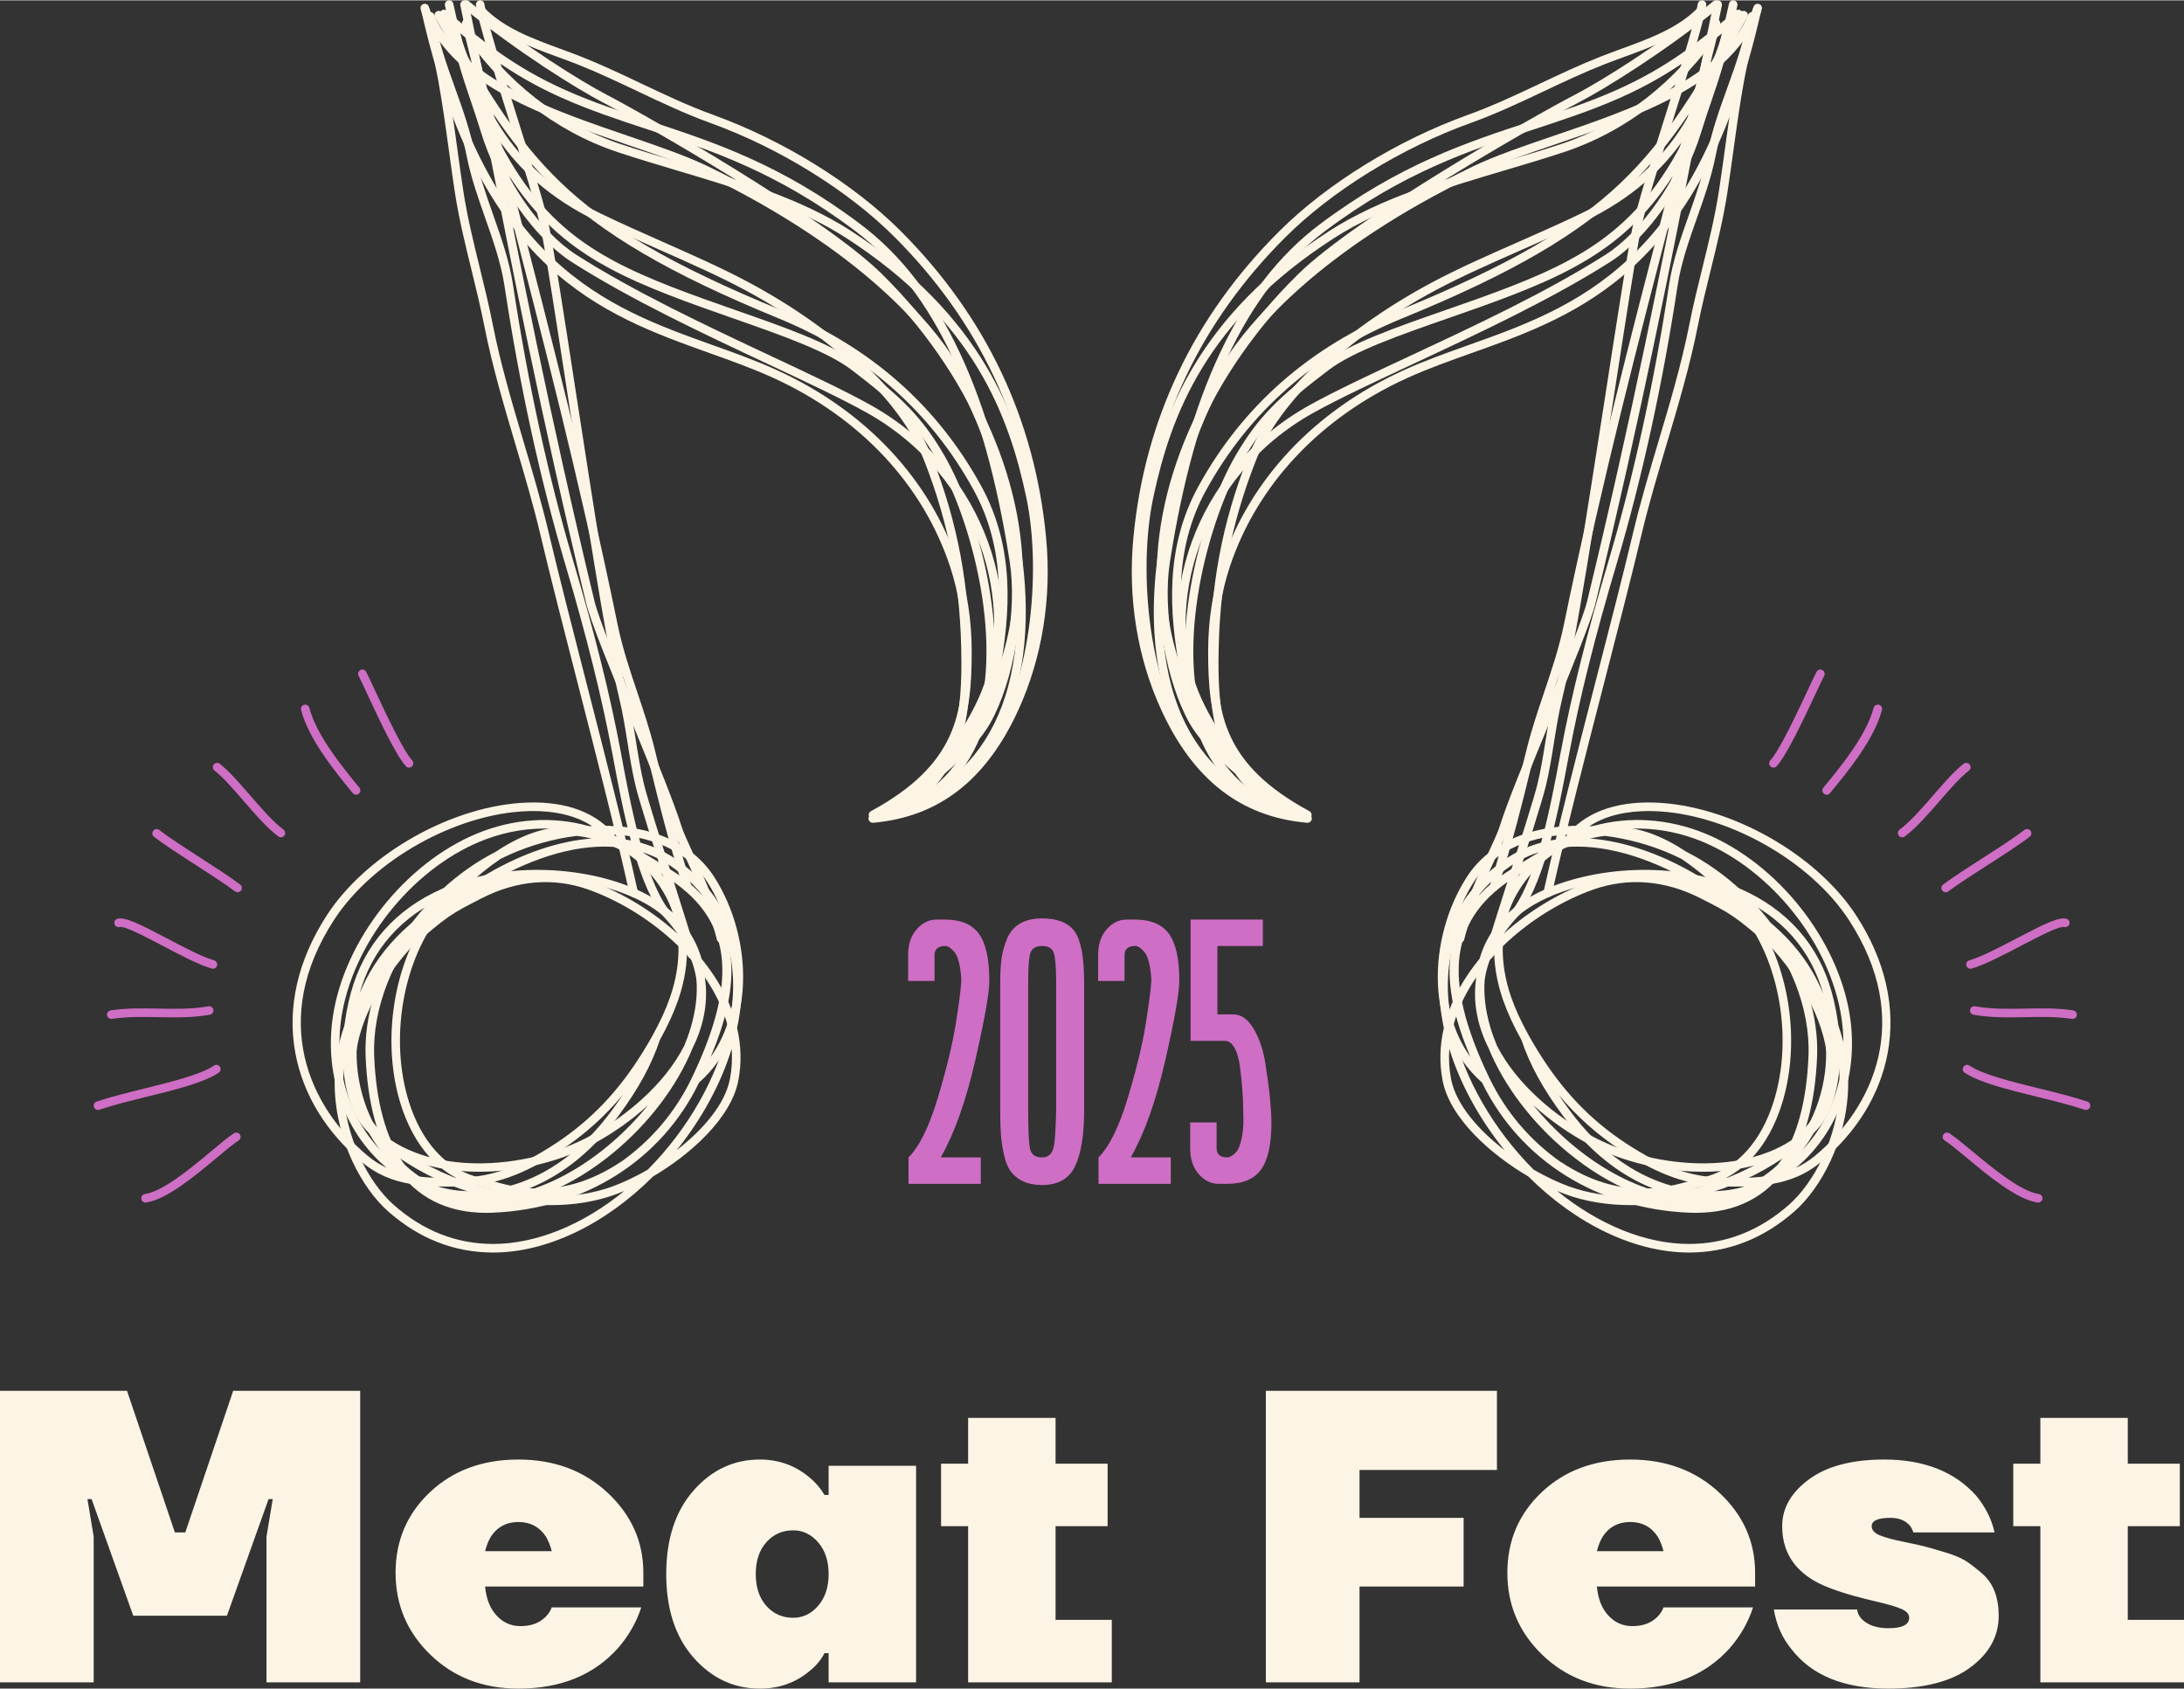 <?xml version="1.0" encoding="UTF-8"?> <svg xmlns="http://www.w3.org/2000/svg" xmlns:xlink="http://www.w3.org/1999/xlink" xmlns:xodm="http://www.corel.com/coreldraw/odm/2003" xml:space="preserve" width="313px" height="242px" version="1.1" style="shape-rendering:geometricPrecision; text-rendering:geometricPrecision; image-rendering:optimizeQuality; fill-rule:evenodd; clip-rule:evenodd" viewBox="0 0 313 241.908"><rect x="0" y="0" width="313" height="241.908" fill="#333333" stroke="none"/> <defs> <style type="text/css"> .fil1 {fill:#CF6EC5;fill-rule:nonzero} .fil0 {fill:#FCF5E5;fill-rule:nonzero} </style> </defs> <g id="Слой_x0020_1">  <path class="fil0" d="M67.553 171.862c-2.142,0 -4.005,-0.335 -5.435,-0.817 -1.164,-0.395 -2.274,-0.882 -3.321,-1.454 -2.583,-0.454 -4.827,-1.372 -6.872,-3.072 -5.148,-4.276 -8.464,-9.678 -9.586,-15.618 -1.23,-6.516 0.322,-13.354 4.489,-19.782 5.753,-8.876 18.131,-15.825 28.793,-16.168 5.69,-0.183 10.06,1.514 12.658,4.898 3.546,1.809 6.483,4.593 8.338,8.196 2.247,4.363 2.455,9.754 0.584,15.171 -0.622,1.8 -1.49,3.698 -2.634,5.757 -1.212,3.592 -3.04,6.943 -5.919,10.852 -6.919,9.404 -15.096,12.037 -21.095,12.037zm-4.805 -1.904l0 0c5.218,1.642 16.077,1.145 24.913,-10.86 0.568,-0.774 1.096,-1.525 1.585,-2.26 -2.611,3.139 -5.538,5.744 -8.944,7.988 -5.315,3.499 -9.508,4.981 -14.479,5.122 -1.073,0.032 -2.096,0.037 -3.075,0.01zm-3.548 -1.546l0 0c1.96,0.326 4.134,0.378 6.589,0.31 4.723,-0.134 8.732,-1.559 13.838,-4.923 5.073,-3.339 9.051,-7.511 12.522,-13.132 0.468,-0.756 0.901,-1.492 1.299,-2.205 0.014,-0.032 0.032,-0.062 0.051,-0.091 1.105,-1.994 1.943,-3.827 2.541,-5.554 1.761,-5.099 1.579,-10.148 -0.514,-14.21 -1.732,-3.364 -4.477,-5.965 -7.796,-7.661 -0.08,-0.023 -0.155,-0.06 -0.221,-0.112 -5.155,-2.552 -11.647,-2.942 -17.844,-0.637 -9.936,3.694 -18.592,14.054 -20.581,24.639 -1.852,9.853 2.323,19.212 10.116,23.576zm17.225 -52.247l0 0c-0.26,0 -0.514,0.004 -0.764,0.013 -10.297,0.329 -22.25,7.038 -27.804,15.608 -9.244,14.26 -3.554,26.804 4.852,33.79 0.851,0.707 1.749,1.267 2.701,1.709 -6.157,-5.153 -9.215,-13.723 -7.534,-22.676 2.065,-10.976 11.05,-21.73 21.362,-25.563 5.438,-2.022 11.097,-2.068 15.987,-0.463 -2.654,-1.917 -6.011,-2.418 -8.8,-2.418z"></path> <path class="fil0" d="M69.479 172.712c-0.336,0 -0.67,-0.007 -1.004,-0.026 -6.429,-0.33 -12.231,-4.407 -15.587,-10.361 -0.223,-0.223 -0.438,-0.454 -0.646,-0.692 -3.958,-4.531 -3.758,-14.062 -1.559,-20.733 2.17,-6.584 7.005,-11.472 13.98,-14.13 10.16,-3.88 22.072,-2.098 28.587,1.663 4.798,2.769 7.452,6.88 7.808,11.916 0.192,1.431 0.176,2.89 -0.049,4.371 -0.288,1.895 -0.902,3.716 -1.761,5.44 -2.201,5.397 -6.227,10.731 -11.343,14.96 -5.96,4.921 -12.462,7.592 -18.426,7.592zm-13.457 -7.955l0 0c3.201,3.913 7.67,6.455 12.516,6.704 0.312,0.016 0.629,0.025 0.942,0.025 8.539,0.001 17.449,-5.836 23.386,-13.161 -2.416,2.202 -5.09,4.043 -7.634,5.431 -8.644,4.709 -21.243,5.763 -29.21,1.001zm-2.155 -3.188l0 0c7.023,6.919 21.333,6.256 30.776,1.109 5.031,-2.742 10.585,-7.309 13.423,-12.89 0.362,-0.866 0.673,-1.733 0.926,-2.59 0.726,-2.459 0.994,-4.77 0.815,-6.898 -0.497,-3.271 -2.175,-6.4 -5.021,-9.343 -0.654,-0.525 -1.372,-1.011 -2.148,-1.46 -4.526,-2.615 -11.762,-4.227 -19.131,-3.513 -0.005,0 -0.007,0.003 -0.011,0.003 -18.232,5.672 -23.433,17.969 -22.223,27.587 0.364,2.891 1.272,5.601 2.594,7.995zm12.534 -34.116l0 0c-0.436,0.143 -0.87,0.299 -1.3,0.461 -6.62,2.525 -11.2,7.148 -13.252,13.371 -0.117,0.356 -0.227,0.717 -0.332,1.088 2.224,-5.602 6.87,-11.022 14.884,-14.92z"></path> <path class="fil0" d="M69.691 173.738c-5.667,0 -10.04,-2.223 -13.008,-6.614 -2.575,-3.81 -4.016,-9.12 -4.284,-15.784 -0.457,-11.312 7.472,-23.628 18.673,-29.351 0.379,-0.255 0.753,-0.495 1.121,-0.714 3.962,-2.384 7.358,-3.09 10.489,-2.782 7.895,-0.926 15.813,0.992 19.752,7.231 5.456,8.635 6.094,21.949 -2.246,29.349 -5.398,11.146 -16.448,18.112 -29.583,18.646 -0.308,0.013 -0.612,0.019 -0.914,0.019zm-8.325 -42.515l0 0c-5.014,5.825 -8.019,13.145 -7.739,20.068 0.258,6.432 1.628,11.528 4.072,15.147 2.871,4.248 7.202,6.285 12.856,6.057 2.465,-0.102 4.854,-0.435 7.138,-0.988 -3.264,0.067 -5.893,-0.697 -7.742,-1.232 -0.539,-0.156 -1.004,-0.291 -1.386,-0.376 -4.84,-1.062 -8.664,-4.84 -10.77,-10.636 -3.238,-8.921 -1.723,-20.53 3.571,-28.04zm10.338 -8.179l0 0c-3.09,2.089 -6.626,5.343 -8.778,8.13 -5.526,7.155 -7.2,18.795 -3.976,27.672 1.956,5.385 5.465,8.885 9.88,9.857 0.418,0.091 0.902,0.23 1.462,0.394 3.563,1.03 10.192,2.95 18.592,-2.606 0.036,-0.024 0.073,-0.043 0.113,-0.057 4.295,-3.03 7.78,-7.096 10.134,-11.993 0.003,-0.007 0.007,-0.016 0.011,-0.024 6.888,-14.363 5.714,-23.031 -3.923,-28.974l-0.823 -0.511c-4.118,-2.55 -7.736,-4.79 -11.754,-5.207 -3.266,0.406 -6.527,1.319 -9.472,2.624 -0.494,0.218 -0.983,0.448 -1.466,0.695zm15.127 -3.556l0 0c2.754,1.021 5.408,2.666 8.21,4.401l0.823 0.507c11.523,7.111 10.043,17.351 5.984,27.014 5.155,-7.195 4.106,-17.816 -0.452,-25.032 -3.004,-4.757 -8.552,-6.8 -14.565,-6.89z"></path> <path class="fil0" d="M70.665 179.425l-0.002 0c-5.569,-0.002 -10.644,-1.999 -15.083,-5.939 -3.649,-3.242 -7.42,-10 -7.614,-17.801 -0.176,-7.115 2.667,-13.755 8.226,-19.205l1.757 -1.536c8.064,-9.059 19.298,-14.913 28.632,-14.913 3.953,0 7.438,1.039 10.357,3.083 7.759,5.439 10.845,14.008 8.699,24.136 0.589,2.524 0.651,5.049 0.182,7.509 -1.041,5.469 -6.982,10.688 -12.222,13.762 -6.929,6.931 -15.284,10.904 -22.932,10.904zm-19.836 -32.933l0 0c-1.158,2.908 -1.715,5.987 -1.636,9.163 0.184,7.431 3.749,13.849 7.202,16.913 4.206,3.733 9.007,5.627 14.268,5.628l0.002 0c6.168,0 12.843,-2.723 18.799,-7.586 -0.421,0.177 -0.84,0.342 -1.246,0.49 -2.79,1.019 -5.923,1.534 -9.306,1.534 -8.662,0 -18.163,-3.434 -24.206,-8.749 -3.083,-2.713 -4.769,-6.067 -5.01,-9.971 -0.145,-2.356 0.246,-4.859 1.133,-7.422zm7.985 -10.672l0 0c-5.429,6.12 -8.23,12.516 -7.893,18.019 0.219,3.567 1.765,6.635 4.596,9.124 5.83,5.13 15.015,8.444 23.395,8.444 3.24,0 6.231,-0.492 8.886,-1.46 1.593,-0.58 3.335,-1.411 5.043,-2.403 5.773,-5.814 9.971,-13.192 11.537,-20.277 -2.402,-9.639 -12.095,-17.053 -20.122,-19.873 -4.938,-1.734 -10.172,-1.304 -15.169,1.241 -4.505,2.299 -4.881,2.489 -10.273,7.185zm46.044 14.42l0 0c-1.546,5.018 -4.286,10.058 -7.879,14.515 3.667,-2.84 6.924,-6.497 7.636,-10.224 0.267,-1.413 0.349,-2.845 0.243,-4.291zm-26.684 -25.128l0 0c2.187,0 4.37,0.379 6.488,1.123 7.674,2.698 16.822,9.471 20.179,18.402 1.12,-8.582 -1.884,-15.804 -8.607,-20.517 -2.709,-1.898 -5.956,-2.86 -9.653,-2.86 -5.745,0 -12.445,2.45 -18.552,6.536 0.163,-0.082 0.327,-0.169 0.5,-0.256 3.161,-1.609 6.406,-2.428 9.645,-2.428z"></path> <path class="fil0" d="M98.499 127.663c-0.261,0 -0.505,-0.169 -0.586,-0.433 -2.332,-7.542 -3.459,-12.172 -4.547,-16.651 -0.248,-1.021 -0.492,-2.023 -0.747,-3.039 -0.684,-2.743 -1.573,-5.397 -2.436,-7.959 -1.071,-3.189 -2.177,-6.484 -2.887,-9.961 -4.263,-20.877 -9.462,-40.971 -14.491,-60.404 -2.174,-8.402 -4.422,-17.093 -6.579,-25.782 -0.083,-0.33 0.119,-0.662 0.447,-0.744 0.326,-0.084 0.662,0.119 0.743,0.446 2.158,8.686 4.405,17.374 6.577,25.773 5.032,19.449 10.235,39.559 14.505,60.466 0.695,3.403 1.789,6.661 2.85,9.815 0.868,2.586 1.767,5.262 2.461,8.053 0.255,1.018 0.499,2.022 0.748,3.045 1.087,4.46 2.207,9.073 4.528,16.578 0.101,0.325 -0.08,0.669 -0.404,0.769 -0.06,0.018 -0.12,0.028 -0.182,0.028z"></path> <path class="fil0" d="M99.185 137.341c-0.263,0 -0.508,-0.172 -0.585,-0.439 -0.518,-1.755 -1.688,-5.451 -2.927,-9.364 -1.918,-6.059 -4.092,-12.929 -4.557,-14.845 -0.51,-2.1 -0.856,-4.271 -1.191,-6.371 -0.336,-2.096 -0.681,-4.265 -1.188,-6.343 -1.854,-7.583 -4.998,-27.964 -7.524,-44.342 -1.548,-10.034 -2.884,-18.699 -3.64,-22.642 -0.57,-2.969 -2.649,-9.581 -4.658,-15.973 -2.193,-6.974 -4.264,-13.56 -4.705,-16.31 -0.054,-0.336 0.173,-0.649 0.508,-0.704 0.328,-0.052 0.65,0.177 0.704,0.511 0.426,2.66 2.579,9.512 4.663,16.135 2.02,6.426 4.109,13.069 4.692,16.112 0.76,3.965 2.099,12.639 3.648,22.684 2.523,16.354 5.662,36.706 7.504,44.24 0.521,2.124 0.871,4.32 1.209,6.439 0.329,2.076 0.671,4.223 1.171,6.275 0.455,1.875 2.623,8.722 4.534,14.762 1.241,3.92 2.412,7.623 2.932,9.389 0.097,0.324 -0.09,0.667 -0.415,0.762 -0.059,0.015 -0.116,0.024 -0.175,0.024z"></path> <path class="fil0" d="M90.822 128.509c-0.282,0 -0.536,-0.197 -0.599,-0.483 -2.023,-9.097 -4.785,-19.858 -7.456,-30.262 -1.979,-7.708 -3.848,-14.991 -5.349,-21.316 -1.021,-4.301 -2.303,-8.62 -3.543,-12.801 -1.634,-5.507 -3.325,-11.203 -4.467,-17.001 -0.531,-2.691 -1.192,-5.386 -1.833,-7.995 -0.898,-3.655 -1.826,-7.436 -2.407,-11.268 -0.293,-1.923 -0.563,-3.892 -0.824,-5.801 -0.93,-6.779 -1.892,-13.791 -4.049,-20.279 -0.104,-0.32 0.068,-0.668 0.39,-0.773 0.322,-0.11 0.669,0.064 0.776,0.385 2.192,6.598 3.161,13.666 4.099,20.499 0.26,1.903 0.531,3.872 0.821,5.783 0.573,3.778 1.495,7.531 2.386,11.161 0.644,2.621 1.31,5.333 1.845,8.05 1.13,5.744 2.812,11.411 4.44,16.891 1.245,4.194 2.532,8.531 3.56,12.868 1.499,6.314 3.366,13.589 5.343,21.291 2.675,10.416 5.439,21.186 7.466,30.302 0.074,0.33 -0.134,0.66 -0.466,0.734 -0.044,0.009 -0.088,0.015 -0.133,0.015z"></path> <path class="fil0" d="M95.189 131.105c-0.192,0 -0.383,-0.09 -0.503,-0.263 -3.605,-5.131 -5.5,-15.289 -6.757,-22.01l-0.18 -0.964c-1.522,-8.096 -3.669,-16.72 -6.762,-27.141 -3.564,-12.013 -6.564,-25.761 -8.677,-39.758 -0.504,-3.337 -1.67,-6.649 -2.799,-9.851 -1.002,-2.848 -2.038,-5.792 -2.624,-8.778 -0.648,-3.296 -1.754,-6.376 -2.823,-9.355 -1.202,-3.356 -2.447,-6.82 -3.038,-10.597 -0.053,-0.335 0.176,-0.648 0.51,-0.7 0.335,-0.048 0.649,0.177 0.703,0.511 0.572,3.66 1.74,6.92 2.981,10.371 1.083,3.022 2.205,6.149 2.87,9.534 0.569,2.899 1.591,5.801 2.58,8.608 1.146,3.253 2.332,6.62 2.853,10.072 2.105,13.944 5.093,27.633 8.641,39.592 3.104,10.465 5.262,19.126 6.792,27.264l0.179 0.967c1.236,6.618 3.104,16.618 6.557,21.53 0.194,0.278 0.127,0.66 -0.15,0.856 -0.108,0.076 -0.231,0.112 -0.353,0.112z"></path> <path class="fil0" d="M103.331 135.049c-0.278,0 -0.53,-0.188 -0.596,-0.469 -0.985,-4.097 -3.078,-8.675 -4.604,-12.013 -0.758,-1.658 -1.356,-2.966 -1.596,-3.741 -1.037,-3.358 -3.691,-9.822 -6.257,-16.074 -2.9,-7.069 -5.64,-13.744 -6.287,-16.423 -6.468,-26.803 -10.785,-48.938 -14.255,-66.728 -1.391,-7.138 -2.594,-13.3 -3.756,-18.861 -0.069,-0.331 0.144,-0.654 0.475,-0.726 0.332,-0.068 0.657,0.146 0.725,0.475 1.165,5.57 2.369,11.736 3.761,18.878 3.467,17.776 7.782,39.9 14.245,66.677 0.623,2.585 3.471,9.528 6.227,16.24 2.575,6.277 5.239,12.771 6.293,16.178 0.217,0.7 0.802,1.976 1.54,3.593 1.549,3.387 3.669,8.025 4.68,12.238 0.081,0.33 -0.123,0.659 -0.453,0.739 -0.048,0.011 -0.097,0.017 -0.142,0.017z"></path> <path class="fil0" d="M127.637 116.813c-0.191,0 -0.377,-0.089 -0.499,-0.253 -0.198,-0.274 -0.137,-0.659 0.136,-0.858 11.02,-8.024 17.067,-18.194 17.973,-30.24 1.137,-15.095 -6.236,-32.059 -19.722,-45.381 -8.113,-8.014 -33.396,-22.479 -39.126,-25.451 -3.618,-1.877 -12.24,-7.214 -19.967,-13.539 -0.262,-0.215 -0.301,-0.602 -0.085,-0.864 0.215,-0.263 0.601,-0.301 0.862,-0.086 7.654,6.266 16.18,11.544 19.756,13.399 5.762,2.991 31.212,17.556 39.42,25.667 13.74,13.572 21.247,30.896 20.086,46.346 -0.922,12.246 -7.309,23.014 -18.475,31.139 -0.109,0.082 -0.236,0.121 -0.359,0.121z"></path> <path class="fil0" d="M130.425 116.165c-0.244,0 -0.473,-0.146 -0.57,-0.384 -0.127,-0.312 0.024,-0.67 0.339,-0.798 6.836,-2.768 11.497,-7.88 13.853,-15.196 5.073,-15.749 -1.854,-37.429 -8.394,-47.791 -2.816,-4.458 -11.834,-16.028 -34.74,-27.109 -3.067,-1.483 -7.027,-2.835 -11.216,-4.267 -11.449,-3.911 -24.424,-8.345 -28.629,-18.085 -0.133,-0.31 0.009,-0.67 0.321,-0.803 0.312,-0.138 0.672,0.008 0.807,0.318 3.988,9.238 16.69,13.579 27.897,17.407 4.227,1.447 8.22,2.811 11.355,4.326 23.191,11.218 32.371,23.009 35.241,27.557 6.668,10.565 13.72,32.698 8.528,48.823 -2.475,7.679 -7.373,13.046 -14.565,15.956 -0.073,0.03 -0.151,0.046 -0.227,0.046z"></path> <path class="fil0" d="M127.297 117.337c-0.265,0 -0.508,-0.172 -0.589,-0.439 -0.098,-0.323 0.086,-0.664 0.41,-0.765 5.916,-1.792 10.057,-5.581 12.308,-11.264 4.814,-12.154 -0.202,-30.433 -5.107,-38.96 -3.126,-5.431 -5.931,-8.114 -12.261,-12.943 -3.513,-2.68 -10.09,-4.982 -17.056,-7.42 -6.167,-2.157 -12.543,-4.391 -17.656,-7.146 -8.65,-4.665 -18.214,-12.785 -23.58,-37.655 -0.072,-0.333 0.14,-0.657 0.47,-0.729 0.334,-0.078 0.658,0.138 0.73,0.471 5.261,24.383 14.559,32.299 22.962,36.83 5.027,2.712 11.357,4.928 17.48,7.072 7.06,2.468 13.726,4.803 17.393,7.602 6.19,4.72 9.306,7.615 12.581,13.306 5.025,8.733 10.148,27.494 5.184,40.024 -2.396,6.047 -6.8,10.079 -13.093,11.987 -0.057,0.019 -0.119,0.029 -0.176,0.029z"></path> <path class="fil0" d="M126.933 117.278c-0.245,0 -0.476,-0.144 -0.571,-0.386 -0.124,-0.317 0.031,-0.673 0.345,-0.796 9.79,-3.871 11.109,-12.552 11.076,-21.354 -0.042,-10.615 -1.691,-19.502 -5.342,-28.816 -3.297,-8.417 -12.87,-17.529 -25.603,-24.374 -3.74,-2.012 -8.111,-3.946 -12.34,-5.817 -2.985,-1.321 -6.073,-2.688 -8.982,-4.099 -13.619,-6.595 -17.308,-16.743 -19.748,-23.457 -0.879,-2.419 -1.638,-4.508 -2.629,-5.825 -0.204,-0.272 -0.15,-0.654 0.121,-0.858 0.27,-0.204 0.654,-0.15 0.859,0.12 1.102,1.463 1.889,3.632 2.803,6.142 2.514,6.919 5.958,16.392 19.13,22.775 2.888,1.4 5.968,2.762 8.942,4.08 4.25,1.88 8.644,3.826 12.424,5.859 12.982,6.979 22.764,16.326 26.168,25.008 3.708,9.46 5.381,18.483 5.423,29.256 0.022,5.773 0.068,17.789 -11.851,22.5 -0.073,0.03 -0.151,0.042 -0.225,0.042z"></path> <path class="fil0" d="M126.933 117.278c-0.204,0 -0.404,-0.1 -0.521,-0.286 -0.18,-0.289 -0.091,-0.666 0.196,-0.846 6.444,-4.02 14.208,-13.173 15.494,-20.396 1.387,-7.78 2.173,-16.894 -2.515,-25.49 -6.157,-11.29 -15.576,-19.593 -27.992,-24.681 -31.988,-13.105 -37.398,-22.519 -49.253,-43.14 -0.169,-0.295 -0.068,-0.67 0.226,-0.837 0.294,-0.171 0.67,-0.071 0.839,0.226 12.063,20.982 17.054,29.668 48.652,42.616 12.684,5.198 22.309,13.685 28.605,25.227 4.871,8.928 4.072,18.303 2.648,26.296 -1.345,7.543 -9.387,17.062 -16.055,21.218 -0.1,0.064 -0.212,0.093 -0.324,0.093z"></path> <path class="fil0" d="M128.953 115.661c-0.191,0 -0.378,-0.089 -0.499,-0.257 -0.197,-0.275 -0.134,-0.659 0.141,-0.857 6.205,-4.445 10.557,-8.562 12.256,-11.584 3.225,-5.734 4.924,-15.593 3.867,-22.441 -3.612,-23.422 -10.846,-38.943 -22.113,-47.442 -11.221,-8.467 -20.659,-11.574 -29.785,-14.582 -4.25,-1.401 -8.263,-2.721 -12.339,-4.54 -7.565,-3.373 -12.292,-7.343 -16.462,-10.847l-0.783 -0.654c-0.261,-0.218 -0.294,-0.607 -0.078,-0.865 0.218,-0.259 0.606,-0.295 0.865,-0.077l0.784 0.658c4.109,3.452 8.767,7.359 16.173,10.664 4.021,1.794 8.006,3.107 12.224,4.495 9.22,3.039 18.757,6.181 30.14,14.768 11.535,8.703 18.924,24.481 22.586,48.235 1.094,7.083 -0.667,17.288 -4.008,23.231 -2.289,4.071 -8.121,8.761 -12.612,11.98 -0.107,0.076 -0.232,0.115 -0.357,0.115z"></path> <path class="fil0" d="M125.082 117.846c-0.314,0 -0.582,-0.241 -0.611,-0.558 -0.028,-0.338 0.221,-0.637 0.559,-0.665 11.908,-1.05 17.009,-9.339 19.81,-15.48 3.321,-7.28 4.656,-15.584 3.863,-24.016 -1.562,-16.609 -8.444,-31.133 -20.455,-43.169 -6.675,-6.688 -16.554,-12.81 -26.426,-16.38 -3.612,-1.303 -7.107,-2.959 -10.486,-4.564 -2.817,-1.336 -5.731,-2.717 -8.672,-3.874 -0.883,-0.346 -1.777,-0.673 -2.722,-1.021 -4.122,-1.511 -8.382,-3.073 -11.393,-6.176 -0.237,-0.242 -0.23,-0.63 0.013,-0.866 0.243,-0.235 0.633,-0.229 0.867,0.015 2.817,2.901 6.944,4.412 10.935,5.875 0.911,0.336 1.852,0.68 2.749,1.033 2.98,1.17 5.912,2.559 8.75,3.905 3.35,1.59 6.819,3.234 10.376,4.519 10.033,3.627 20.08,9.859 26.879,16.668 12.218,12.241 19.217,27.019 20.806,43.922 0.814,8.642 -0.558,17.165 -3.966,24.638 -4.591,10.065 -11.401,15.363 -20.822,16.194l-0.054 0z"></path> <path class="fil0" d="M125.328 117.631c-0.208,0 -0.412,-0.105 -0.526,-0.297 -0.174,-0.292 -0.078,-0.67 0.212,-0.842 9.285,-5.534 13.62,-12.524 15.622,-17.413 4.943,-12.078 0.047,-30.814 -16.48,-40.027 -3.653,-2.036 -8.77,-4.436 -14.189,-6.977 -9.178,-4.306 -19.584,-9.188 -28.006,-14.561 -5.406,-3.451 -10.776,-11.14 -13.055,-18.693 -0.423,-1.399 -0.877,-2.744 -1.359,-4.166 -1.03,-3.033 -2.094,-6.171 -2.882,-10.062 -0.069,-0.333 0.147,-0.656 0.479,-0.721 0.328,-0.072 0.656,0.148 0.723,0.478 0.773,3.813 1.825,6.916 2.841,9.911 0.487,1.433 0.946,2.785 1.374,4.205 2.202,7.299 7.359,14.707 12.54,18.013 8.355,5.334 18.722,10.195 27.867,14.485 5.437,2.549 10.573,4.958 14.264,7.017 17.115,9.538 22.158,29.001 17.019,41.563 -2.073,5.062 -6.553,12.294 -16.13,18.002 -0.097,0.059 -0.207,0.085 -0.314,0.085z"></path> <path class="fil0" d="M125.114 117.334c-0.218,0 -0.429,-0.117 -0.54,-0.322 -0.161,-0.3 -0.051,-0.671 0.246,-0.83 12.247,-6.641 13.217,-13.992 13.212,-22.915 -0.002,-4.31 -0.637,-8.402 -1.885,-12.163 -3.9,-11.732 -12.881,-21.32 -25.29,-26.988 -2.913,-1.332 -5.946,-2.418 -9.156,-3.565 -15.434,-5.521 -32.925,-11.779 -41.288,-48.898 -0.073,-0.333 0.134,-0.659 0.463,-0.734 0.329,-0.077 0.66,0.134 0.735,0.463 8.215,36.462 25.369,42.597 40.503,48.012 3.235,1.159 6.293,2.251 9.253,3.606 12.723,5.811 21.936,15.658 25.945,27.718 1.29,3.883 1.946,8.107 1.947,12.549 0.006,9.339 -1.011,17.031 -13.854,23.99 -0.093,0.051 -0.193,0.077 -0.291,0.077z"></path> <path class="fil0" d="M127.301 117.449c-0.27,0 -0.52,-0.182 -0.593,-0.458 -0.086,-0.329 0.111,-0.662 0.438,-0.749 6.101,-1.61 10.338,-4.374 14.165,-9.243 6.303,-8.011 8.068,-24.983 5.764,-35.808 -2.497,-11.732 -7.513,-25.318 -25.788,-37.126 -7.019,-4.536 -15.862,-7.177 -24.415,-9.726 -2.933,-0.876 -5.7,-1.702 -8.394,-2.6 -8.935,-2.978 -16.893,-9.207 -22.409,-17.54 -0.187,-0.282 -0.109,-0.662 0.173,-0.85 0.281,-0.189 0.662,-0.11 0.85,0.172 5.366,8.105 13.098,14.162 21.774,17.053 2.674,0.893 5.433,1.717 8.357,2.589 8.635,2.576 17.564,5.241 24.731,9.871 18.759,12.123 23.921,26.623 26.322,37.901 2.362,11.096 0.516,28.542 -5.999,36.822 -3.953,5.029 -8.524,8.008 -14.818,9.672 -0.055,0.013 -0.106,0.02 -0.158,0.02z"></path> <path class="fil0" d="M245.191 171.862c2.152,0 4.025,-0.335 5.461,-0.817 1.169,-0.395 2.283,-0.882 3.336,-1.454 2.595,-0.454 4.85,-1.372 6.905,-3.072 5.172,-4.276 8.501,-9.678 9.63,-15.618 1.236,-6.516 -0.323,-13.354 -4.51,-19.782 -5.779,-8.876 -18.218,-15.825 -28.93,-16.168 -5.714,-0.183 -10.108,1.514 -12.717,4.898 -3.562,1.809 -6.515,4.593 -8.377,8.196 -2.258,4.363 -2.466,9.754 -0.586,15.171 0.625,1.8 1.497,3.698 2.646,5.757 1.218,3.592 3.053,6.943 5.946,10.852 6.952,9.404 15.169,12.037 21.196,12.037zm4.827 -1.904l0 0c-5.243,1.642 -16.153,1.145 -25.03,-10.86 -0.573,-0.774 -1.103,-1.525 -1.593,-2.26 2.624,3.139 5.563,5.744 8.986,7.988 5.339,3.499 9.553,4.981 14.548,5.122 1.078,0.032 2.106,0.037 3.089,0.01zm3.565 -1.546l0 0c-1.968,0.326 -4.155,0.378 -6.62,0.31 -4.746,-0.134 -8.773,-1.559 -13.904,-4.923 -5.096,-3.339 -9.094,-7.511 -12.582,-13.132 -0.469,-0.756 -0.904,-1.492 -1.303,-2.205 -0.016,-0.032 -0.033,-0.062 -0.052,-0.091 -1.111,-1.994 -1.954,-3.827 -2.555,-5.554 -1.769,-5.099 -1.586,-10.148 0.516,-14.21 1.741,-3.364 4.501,-5.965 7.835,-7.661 0.08,-0.023 0.154,-0.06 0.222,-0.112 5.179,-2.552 11.702,-2.942 17.929,-0.637 9.982,3.694 18.68,14.054 20.678,24.639 1.861,9.853 -2.334,19.212 -10.164,23.576zm-17.306 -52.247l0 0c0.26,0 0.516,0.004 0.767,0.013 10.346,0.329 22.356,7.038 27.937,15.608 9.287,14.26 3.57,26.804 -4.877,33.79 -0.855,0.707 -1.757,1.267 -2.713,1.709 6.187,-5.153 9.258,-13.723 7.568,-22.676 -2.073,-10.976 -11.1,-21.73 -21.46,-25.563 -5.466,-2.022 -11.151,-2.068 -16.065,-0.463 2.666,-1.917 6.041,-2.418 8.843,-2.418z"></path> <path class="fil0" d="M243.255 172.712c0.338,0 0.675,-0.007 1.01,-0.026 6.457,-0.33 12.288,-4.407 15.66,-10.361 0.224,-0.223 0.44,-0.454 0.649,-0.692 3.976,-4.531 3.775,-14.062 1.566,-20.733 -2.181,-6.584 -7.039,-11.472 -14.047,-14.13 -10.207,-3.88 -22.175,-2.098 -28.722,1.663 -4.819,2.769 -7.486,6.88 -7.845,11.916 -0.193,1.431 -0.176,2.89 0.049,4.371 0.29,1.895 0.908,3.716 1.771,5.44 2.21,5.397 6.256,10.731 11.397,14.96 5.986,4.921 12.518,7.592 18.512,7.592zm13.521 -7.955l0 0c-3.216,3.913 -7.705,6.455 -12.575,6.704 -0.314,0.016 -0.632,0.025 -0.948,0.025 -8.579,0.001 -17.531,-5.836 -23.495,-13.161 2.428,2.202 5.114,4.043 7.67,5.431 8.685,4.709 21.343,5.763 29.348,1.001zm2.165 -3.188l0 0c-7.055,6.919 -21.433,6.256 -30.921,1.109 -5.056,-2.742 -10.636,-7.309 -13.487,-12.89 -0.363,-0.866 -0.675,-1.733 -0.93,-2.59 -0.73,-2.459 -0.999,-4.77 -0.819,-6.898 0.496,-3.271 2.185,-6.4 5.044,-9.343 0.658,-0.525 1.379,-1.011 2.16,-1.46 4.546,-2.615 11.816,-4.227 19.22,-3.513 0.005,0 0.008,0.003 0.011,0.003 18.318,5.672 23.545,17.969 22.329,27.587 -0.366,2.891 -1.279,5.601 -2.607,7.995zm-12.594 -34.116l0 0c0.438,0.143 0.875,0.299 1.307,0.461 6.65,2.525 11.254,7.148 13.314,13.371 0.118,0.356 0.23,0.717 0.334,1.088 -2.235,-5.602 -6.903,-11.022 -14.955,-14.92z"></path> <path class="fil0" d="M243.041 173.738c5.695,0 10.09,-2.223 13.072,-6.614 2.585,-3.81 4.035,-9.12 4.303,-15.784 0.459,-11.312 -7.509,-23.628 -18.762,-29.351 -0.381,-0.255 -0.757,-0.495 -1.126,-0.714 -3.981,-2.384 -7.393,-3.09 -10.538,-2.782 -7.932,-0.926 -15.889,0.992 -19.844,7.231 -5.484,8.635 -6.124,21.949 2.254,29.349 5.425,11.146 16.527,18.112 29.724,18.646 0.31,0.013 0.616,0.019 0.917,0.019zm8.367 -42.515l0 0c5.037,5.825 8.056,13.145 7.775,20.068 -0.259,6.432 -1.636,11.528 -4.092,15.147 -2.885,4.248 -7.235,6.285 -12.916,6.057 -2.478,-0.102 -4.878,-0.435 -7.173,-0.988 3.28,0.067 5.92,-0.697 7.778,-1.232 0.543,-0.156 1.011,-0.291 1.394,-0.376 4.862,-1.062 8.705,-4.84 10.818,-10.636 3.256,-8.921 1.732,-20.53 -3.584,-28.04zm-10.388 -8.179l0 0c3.105,2.089 6.656,5.343 8.819,8.13 5.553,7.155 7.233,18.795 3.996,27.672 -1.966,5.385 -5.492,8.885 -9.927,9.857 -0.421,0.091 -0.907,0.23 -1.469,0.394 -3.581,1.03 -10.241,2.95 -18.681,-2.606 -0.035,-0.024 -0.073,-0.043 -0.113,-0.057 -4.314,-3.03 -7.817,-7.096 -10.181,-11.993 -0.004,-0.007 -0.009,-0.016 -0.013,-0.024 -6.919,-14.363 -5.742,-23.031 3.941,-28.974l0.829 -0.511c4.136,-2.55 7.771,-4.79 11.809,-5.207 3.279,0.406 6.558,1.319 9.517,2.624 0.496,0.218 0.987,0.448 1.473,0.695zm-15.198 -3.556l0 0c-2.768,1.021 -5.435,2.666 -8.251,4.401l-0.825 0.507c-11.578,7.111 -10.091,17.351 -6.013,27.014 -5.179,-7.195 -4.125,-17.816 0.454,-25.032 3.018,-4.757 8.591,-6.8 14.635,-6.89z"></path> <path class="fil0" d="M242.062 179.425l0.004 0c5.595,-0.002 10.694,-1.999 15.155,-5.939 3.666,-3.242 7.454,-10 7.649,-17.801 0.177,-7.115 -2.681,-13.755 -8.265,-19.205l-1.764 -1.536c-8.103,-9.059 -19.39,-14.913 -28.768,-14.913 -3.973,0 -7.473,1.039 -10.407,3.083 -7.795,5.439 -10.896,14.008 -8.739,24.136 -0.592,2.524 -0.655,5.049 -0.184,7.509 1.045,5.469 7.015,10.688 12.281,13.762 6.961,6.931 15.355,10.904 23.038,10.904zm19.932 -32.933l0 0c1.164,2.908 1.723,5.987 1.645,9.163 -0.187,7.431 -3.768,13.849 -7.237,16.913 -4.228,3.733 -9.051,5.627 -14.336,5.628l-0.004 0c-6.196,0 -12.902,-2.723 -18.887,-7.586 0.425,0.177 0.844,0.342 1.252,0.49 2.804,1.019 5.952,1.534 9.35,1.534 8.703,0 18.25,-3.434 24.321,-8.749 3.099,-2.713 4.792,-6.067 5.034,-9.971 0.145,-2.356 -0.246,-4.859 -1.138,-7.422zm-8.024 -10.672l0 0c5.456,6.12 8.271,12.516 7.931,18.019 -0.221,3.567 -1.774,6.635 -4.617,9.124 -5.859,5.13 -15.086,8.444 -23.507,8.444 -3.256,0 -6.259,-0.492 -8.928,-1.46 -1.601,-0.58 -3.35,-1.411 -5.066,-2.403 -5.8,-5.814 -10.017,-13.192 -11.591,-20.277 2.411,-9.639 12.151,-17.053 20.216,-19.873 4.962,-1.734 10.221,-1.304 15.241,1.241 4.526,2.299 4.904,2.489 10.321,7.185zm-46.262 14.42l0 0c1.553,5.018 4.307,10.058 7.917,14.515 -3.684,-2.84 -6.957,-6.497 -7.672,-10.224 -0.269,-1.413 -0.351,-2.845 -0.245,-4.291zm26.809 -25.128l0 0c-2.196,0 -4.389,0.379 -6.517,1.123 -7.71,2.698 -16.903,9.471 -20.275,18.402 -1.125,-8.582 1.893,-15.804 8.651,-20.517 2.719,-1.898 5.982,-2.86 9.697,-2.86 5.771,0 12.502,2.45 18.639,6.536 -0.162,-0.082 -0.329,-0.169 -0.501,-0.256 -3.177,-1.609 -6.436,-2.428 -9.694,-2.428z"></path> <path class="fil0" d="M214.097 127.663c0.262,0 0.507,-0.169 0.589,-0.433 2.345,-7.542 3.474,-12.172 4.571,-16.651 0.248,-1.021 0.493,-2.023 0.747,-3.039 0.689,-2.743 1.583,-5.397 2.449,-7.959 1.077,-3.189 2.188,-6.484 2.902,-9.961 4.283,-20.877 9.507,-40.971 14.559,-60.404 2.183,-8.402 4.442,-17.093 6.611,-25.782 0.082,-0.33 -0.119,-0.662 -0.45,-0.744 -0.329,-0.084 -0.666,0.119 -0.747,0.446 -2.167,8.686 -4.425,17.374 -6.608,25.773 -5.056,19.449 -10.283,39.559 -14.574,60.466 -0.698,3.403 -1.797,6.661 -2.861,9.815 -0.875,2.586 -1.777,5.262 -2.476,8.053 -0.256,1.018 -0.501,2.022 -0.752,3.045 -1.088,4.46 -2.215,9.073 -4.549,16.578 -0.101,0.325 0.082,0.669 0.408,0.769 0.06,0.018 0.121,0.028 0.181,0.028z"></path> <path class="fil0" d="M213.407 137.341c0.267,0 0.513,-0.172 0.592,-0.439 0.518,-1.755 1.693,-5.451 2.938,-9.364 1.927,-6.059 4.112,-12.929 4.579,-14.845 0.513,-2.1 0.86,-4.271 1.197,-6.371 0.335,-2.096 0.684,-4.265 1.194,-6.343 1.862,-7.583 5.021,-27.964 7.558,-44.342 1.556,-10.034 2.898,-18.699 3.659,-22.642 0.571,-2.969 2.661,-9.581 4.679,-15.973 2.204,-6.974 4.284,-13.56 4.727,-16.31 0.055,-0.336 -0.175,-0.649 -0.51,-0.704 -0.332,-0.052 -0.651,0.177 -0.708,0.511 -0.428,2.66 -2.592,9.512 -4.685,16.135 -2.029,6.426 -4.129,13.069 -4.714,16.112 -0.763,3.965 -2.109,12.639 -3.665,22.684 -2.537,16.354 -5.688,36.706 -7.54,44.24 -0.523,2.124 -0.873,4.32 -1.213,6.439 -0.332,2.076 -0.675,4.223 -1.178,6.275 -0.455,1.875 -2.634,8.722 -4.555,14.762 -1.247,3.92 -2.424,7.623 -2.947,9.389 -0.096,0.324 0.09,0.667 0.417,0.762 0.059,0.015 0.118,0.024 0.175,0.024z"></path> <path class="fil0" d="M221.812 128.509c0.282,0 0.537,-0.197 0.6,-0.483 2.034,-9.097 4.81,-19.858 7.492,-30.262 1.988,-7.708 3.865,-14.991 5.375,-21.316 1.025,-4.301 2.314,-8.62 3.56,-12.801 1.642,-5.507 3.34,-11.203 4.488,-17.001 0.532,-2.691 1.197,-5.386 1.841,-7.995 0.902,-3.655 1.835,-7.436 2.419,-11.268 0.294,-1.923 0.565,-3.892 0.829,-5.801 0.933,-6.779 1.898,-13.791 4.066,-20.279 0.106,-0.32 -0.067,-0.668 -0.391,-0.773 -0.323,-0.11 -0.672,0.064 -0.78,0.385 -2.202,6.598 -3.176,13.666 -4.117,20.499 -0.262,1.903 -0.533,3.872 -0.826,5.783 -0.576,3.778 -1.501,7.531 -2.398,11.161 -0.645,2.621 -1.316,5.333 -1.853,8.05 -1.136,5.744 -2.826,11.411 -4.462,16.891 -1.249,4.194 -2.543,8.531 -3.578,12.868 -1.504,6.314 -3.379,13.589 -5.367,21.291 -2.686,10.416 -5.462,21.186 -7.5,30.302 -0.075,0.33 0.135,0.66 0.467,0.734 0.046,0.009 0.09,0.015 0.135,0.015z"></path> <path class="fil0" d="M217.423 131.105c0.195,0 0.386,-0.09 0.504,-0.263 3.624,-5.131 5.53,-15.289 6.79,-22.01l0.182 -0.964c1.528,-8.096 3.687,-16.72 6.793,-27.141 3.583,-12.013 6.595,-25.761 8.719,-39.758 0.506,-3.337 1.677,-6.649 2.811,-9.851 1.009,-2.848 2.05,-5.792 2.639,-8.778 0.65,-3.296 1.761,-6.376 2.835,-9.355 1.209,-3.356 2.457,-6.82 3.052,-10.597 0.053,-0.335 -0.177,-0.648 -0.512,-0.7 -0.337,-0.048 -0.652,0.177 -0.705,0.511 -0.577,3.66 -1.751,6.92 -2.997,10.371 -1.088,3.022 -2.216,6.149 -2.883,9.534 -0.572,2.899 -1.599,5.801 -2.591,8.608 -1.153,3.253 -2.344,6.62 -2.868,10.072 -2.115,13.944 -5.117,27.633 -8.682,39.592 -3.12,10.465 -5.287,19.126 -6.822,27.264l-0.182 0.967c-1.243,6.618 -3.119,16.618 -6.588,21.53 -0.194,0.278 -0.127,0.66 0.151,0.856 0.109,0.076 0.232,0.112 0.354,0.112z"></path> <path class="fil0" d="M209.245 135.049c0.277,0 0.531,-0.188 0.598,-0.469 0.989,-4.097 3.091,-8.675 4.626,-12.013 0.761,-1.658 1.36,-2.966 1.601,-3.741 1.044,-3.358 3.709,-9.822 6.288,-16.074 2.914,-7.069 5.666,-13.744 6.315,-16.423 6.499,-26.803 10.838,-48.938 14.324,-66.728 1.399,-7.138 2.606,-13.3 3.775,-18.861 0.067,-0.331 -0.146,-0.654 -0.48,-0.726 -0.332,-0.068 -0.659,0.146 -0.729,0.475 -1.169,5.57 -2.377,11.736 -3.777,18.878 -3.482,17.776 -7.818,39.9 -14.312,66.677 -0.626,2.585 -3.487,9.528 -6.256,16.24 -2.59,6.277 -5.265,12.771 -6.325,16.178 -0.216,0.7 -0.803,1.976 -1.546,3.593 -1.557,3.387 -3.687,8.025 -4.703,12.238 -0.079,0.33 0.125,0.659 0.456,0.739 0.049,0.011 0.098,0.017 0.145,0.017z"></path> <path class="fil0" d="M184.823 116.813c0.191,0 0.379,-0.089 0.499,-0.253 0.201,-0.274 0.141,-0.659 -0.136,-0.858 -11.072,-8.024 -17.148,-18.194 -18.058,-30.24 -1.141,-15.095 6.268,-32.059 19.816,-45.381 8.151,-8.014 33.553,-22.479 39.312,-25.451 3.635,-1.877 12.296,-7.214 20.061,-13.539 0.264,-0.215 0.302,-0.602 0.086,-0.864 -0.217,-0.263 -0.604,-0.301 -0.866,-0.086 -7.693,6.266 -16.257,11.544 -19.85,13.399 -5.789,2.991 -31.359,17.556 -39.609,25.667 -13.803,13.572 -21.348,30.896 -20.179,46.346 0.925,12.246 7.343,23.014 18.563,31.139 0.109,0.082 0.236,0.121 0.361,0.121z"></path> <path class="fil0" d="M182.021 116.165c0.244,0 0.476,-0.146 0.572,-0.384 0.129,-0.312 -0.024,-0.67 -0.34,-0.798 -6.868,-2.768 -11.552,-7.88 -13.92,-15.196 -5.096,-15.749 1.865,-37.429 8.436,-47.791 2.827,-4.458 11.889,-16.028 34.903,-27.109 3.082,-1.483 7.06,-2.835 11.27,-4.267 11.503,-3.911 24.538,-8.345 28.764,-18.085 0.135,-0.31 -0.009,-0.67 -0.323,-0.803 -0.311,-0.138 -0.675,0.008 -0.81,0.318 -4.007,9.238 -16.769,13.579 -28.03,17.407 -4.246,1.447 -8.258,2.811 -11.408,4.326 -23.301,11.218 -32.524,23.009 -35.41,27.557 -6.698,10.565 -13.782,32.698 -8.564,48.823 2.484,7.679 7.405,13.046 14.63,15.956 0.075,0.03 0.153,0.046 0.23,0.046z"></path> <path class="fil0" d="M185.165 117.337c0.265,0 0.509,-0.172 0.589,-0.439 0.098,-0.323 -0.084,-0.664 -0.41,-0.765 -5.945,-1.792 -10.106,-5.581 -12.365,-11.264 -4.838,-12.154 0.2,-30.433 5.129,-38.96 3.141,-5.431 5.958,-8.114 12.321,-12.943 3.528,-2.68 10.137,-4.982 17.135,-7.42 6.195,-2.157 12.603,-4.391 17.741,-7.146 8.688,-4.665 18.298,-12.785 23.69,-37.655 0.071,-0.333 -0.141,-0.657 -0.473,-0.729 -0.334,-0.078 -0.661,0.138 -0.732,0.471 -5.286,24.383 -14.63,32.299 -23.071,36.83 -5.051,2.712 -11.411,4.928 -17.563,7.072 -7.092,2.468 -13.791,4.803 -17.475,7.602 -6.22,4.72 -9.35,7.615 -12.641,13.306 -5.048,8.733 -10.195,27.494 -5.207,40.024 2.406,6.047 6.831,10.079 13.153,11.987 0.059,0.019 0.119,0.029 0.179,0.029z"></path> <path class="fil0" d="M185.529 117.278c0.247,0 0.479,-0.144 0.572,-0.386 0.127,-0.317 -0.03,-0.673 -0.344,-0.796 -9.838,-3.871 -11.163,-12.552 -11.128,-21.354 0.041,-10.615 1.697,-19.502 5.365,-28.816 3.314,-8.417 12.932,-17.529 25.725,-24.374 3.757,-2.012 8.15,-3.946 12.399,-5.817 2.999,-1.321 6.102,-2.688 9.023,-4.099 13.684,-6.595 17.391,-16.743 19.843,-23.457 0.883,-2.419 1.647,-4.508 2.641,-5.825 0.206,-0.272 0.15,-0.654 -0.12,-0.858 -0.274,-0.204 -0.66,-0.15 -0.866,0.12 -1.106,1.463 -1.896,3.632 -2.814,6.142 -2.528,6.919 -5.987,16.392 -19.221,22.775 -2.904,1.4 -5.996,2.762 -8.985,4.08 -4.272,1.88 -8.685,3.826 -12.484,5.859 -13.042,6.979 -22.869,16.326 -26.289,25.008 -3.726,9.46 -5.407,18.483 -5.45,29.256 -0.023,5.773 -0.069,17.789 11.907,22.5 0.074,0.03 0.151,0.042 0.226,0.042z"></path> <path class="fil0" d="M185.529 117.278c0.205,0 0.407,-0.1 0.523,-0.286 0.18,-0.289 0.093,-0.666 -0.196,-0.846 -6.475,-4.02 -14.275,-13.173 -15.567,-20.396 -1.396,-7.78 -2.184,-16.894 2.526,-25.49 6.187,-11.29 15.649,-19.593 28.125,-24.681 32.14,-13.105 37.576,-22.519 49.485,-43.14 0.17,-0.295 0.068,-0.67 -0.227,-0.837 -0.293,-0.171 -0.672,-0.071 -0.841,0.226 -12.12,20.982 -17.136,29.668 -48.884,42.616 -12.745,5.198 -22.414,13.685 -28.739,25.227 -4.895,8.928 -4.092,18.303 -2.66,26.296 1.351,7.543 9.429,17.062 16.13,21.218 0.102,0.064 0.213,0.093 0.325,0.093z"></path> <path class="fil0" d="M183.499 115.661c0.193,0 0.38,-0.089 0.502,-0.257 0.198,-0.275 0.133,-0.659 -0.143,-0.857 -6.232,-4.445 -10.605,-8.562 -12.313,-11.584 -3.24,-5.734 -4.947,-15.593 -3.884,-22.441 3.629,-23.422 10.896,-38.943 22.216,-47.442 11.276,-8.467 20.758,-11.574 29.929,-14.582 4.268,-1.401 8.3,-2.721 12.396,-4.54 7.6,-3.373 12.349,-7.343 16.539,-10.847l0.787 -0.654c0.262,-0.218 0.296,-0.607 0.079,-0.865 -0.22,-0.259 -0.609,-0.295 -0.87,-0.077l-0.788 0.658c-4.128,3.452 -8.808,7.359 -16.248,10.664 -4.039,1.794 -8.044,3.107 -12.283,4.495 -9.265,3.039 -18.846,6.181 -30.283,14.768 -11.589,8.703 -19.014,24.481 -22.694,48.235 -1.097,7.083 0.672,17.288 4.029,23.231 2.3,4.071 8.158,8.761 12.67,11.98 0.109,0.076 0.236,0.115 0.359,0.115z"></path> <path class="fil0" d="M187.389 117.846c0.314,0 0.584,-0.241 0.613,-0.558 0.03,-0.338 -0.221,-0.637 -0.56,-0.665 -11.965,-1.05 -17.091,-9.339 -19.904,-15.48 -3.337,-7.28 -4.679,-15.584 -3.882,-24.016 1.569,-16.609 8.483,-31.133 20.55,-43.169 6.709,-6.688 16.633,-12.81 26.554,-16.38 3.629,-1.303 7.14,-2.959 10.534,-4.564 2.832,-1.336 5.758,-2.717 8.714,-3.874 0.887,-0.346 1.786,-0.673 2.736,-1.021 4.139,-1.511 8.421,-3.073 11.446,-6.176 0.236,-0.242 0.231,-0.63 -0.014,-0.866 -0.243,-0.235 -0.634,-0.229 -0.871,0.015 -2.829,2.901 -6.975,4.412 -10.986,5.875 -0.915,0.336 -1.86,0.68 -2.762,1.033 -2.995,1.17 -5.941,2.559 -8.792,3.905 -3.367,1.59 -6.851,3.234 -10.424,4.519 -10.081,3.627 -20.177,9.859 -27.008,16.668 -12.276,12.241 -19.307,27.019 -20.904,43.922 -0.816,8.642 0.562,17.165 3.986,24.638 4.612,10.065 11.456,15.363 20.918,16.194l0.056 0z"></path> <path class="fil0" d="M187.141 117.631c0.211,0 0.416,-0.105 0.53,-0.297 0.173,-0.292 0.078,-0.67 -0.214,-0.842 -9.329,-5.534 -13.684,-12.524 -15.695,-17.413 -4.967,-12.078 -0.048,-30.814 16.557,-40.027 3.671,-2.036 8.813,-4.436 14.256,-6.977 9.223,-4.306 19.677,-9.188 28.139,-14.561 5.432,-3.451 10.826,-11.14 13.116,-18.693 0.425,-1.399 0.882,-2.744 1.366,-4.166 1.036,-3.033 2.104,-6.171 2.897,-10.062 0.067,-0.333 -0.149,-0.656 -0.482,-0.721 -0.33,-0.072 -0.66,0.148 -0.727,0.478 -0.777,3.813 -1.833,6.916 -2.855,9.911 -0.487,1.433 -0.95,2.785 -1.379,4.205 -2.213,7.299 -7.395,14.707 -12.599,18.013 -8.396,5.334 -18.811,10.195 -28.001,14.485 -5.461,2.549 -10.622,4.958 -14.33,7.017 -17.197,9.538 -22.264,29.001 -17.1,41.563 2.082,5.062 6.584,12.294 16.206,18.002 0.099,0.059 0.207,0.085 0.315,0.085z"></path> <path class="fil0" d="M187.357 117.334c0.22,0 0.432,-0.117 0.542,-0.322 0.163,-0.3 0.053,-0.671 -0.246,-0.83 -12.306,-6.641 -13.281,-13.992 -13.276,-22.915 0.004,-4.31 0.641,-8.402 1.894,-12.163 3.918,-11.732 12.942,-21.32 25.409,-26.988 2.928,-1.332 5.975,-2.418 9.201,-3.565 15.506,-5.521 33.08,-11.779 41.484,-48.898 0.073,-0.333 -0.135,-0.659 -0.466,-0.734 -0.331,-0.077 -0.664,0.134 -0.738,0.463 -8.255,36.462 -25.488,42.597 -40.696,48.012 -3.25,1.159 -6.321,2.251 -9.296,3.606 -12.784,5.811 -22.041,15.658 -26.068,27.718 -1.295,3.883 -1.955,8.107 -1.957,12.549 -0.005,9.339 1.018,17.031 13.921,23.99 0.091,0.051 0.193,0.077 0.292,0.077z"></path> <path class="fil0" d="M185.159 117.449c0.272,0 0.522,-0.182 0.595,-0.458 0.087,-0.329 -0.109,-0.662 -0.438,-0.749 -6.131,-1.61 -10.388,-4.374 -14.234,-9.243 -6.331,-8.011 -8.105,-24.983 -5.789,-35.808 2.508,-11.732 7.549,-25.318 25.908,-37.126 7.054,-4.536 15.939,-7.177 24.533,-9.726 2.944,-0.876 5.727,-1.702 8.431,-2.6 8.979,-2.978 16.976,-9.207 22.517,-17.54 0.188,-0.282 0.109,-0.662 -0.175,-0.85 -0.284,-0.189 -0.666,-0.11 -0.854,0.172 -5.39,8.105 -13.16,14.162 -21.877,17.053 -2.685,0.893 -5.459,1.717 -8.396,2.589 -8.676,2.576 -17.648,5.241 -24.849,9.871 -18.848,12.123 -24.033,26.623 -26.446,37.901 -2.374,11.096 -0.519,28.542 6.028,36.822 3.971,5.029 8.564,8.008 14.888,9.672 0.053,0.013 0.106,0.02 0.158,0.02z"></path> <path class="fil0" d="M288.534 218.634l0 -8.951 3.879 0 0 -6.565 12.529 0 0 6.565 7.46 0 0 8.951 -7.46 0 0 13.427 8.058 0 0 8.951 -20.587 0 0 -22.378 -3.879 0zm-34.315 11.935l11.937 0c0.038,0.478 0.257,0.936 0.655,1.372 0.875,0.876 2.149,1.314 3.819,1.314 1.99,0 2.985,-0.498 2.985,-1.493 0,-0.517 -0.36,-0.933 -1.076,-1.253 -0.717,-0.317 -1.929,-0.676 -3.641,-1.075 -4.294,-0.992 -7.298,-2.008 -9.01,-3.043 -2.985,-1.79 -4.475,-4.375 -4.475,-7.757 0,-2.586 1.283,-4.824 3.848,-6.713 2.568,-1.89 6.159,-2.835 10.772,-2.835 5.729,0 10.145,1.751 13.248,5.251 1.312,1.632 2.169,3.362 2.566,5.192l-11.637 0c-0.119,-0.397 -0.299,-0.736 -0.536,-1.015 -0.638,-0.715 -1.551,-1.073 -2.746,-1.073 -1.791,0 -2.686,0.397 -2.686,1.193 0,0.556 0.389,0.995 1.164,1.313 0.776,0.319 1.96,0.637 3.551,0.955 1.353,0.278 2.337,0.497 2.954,0.657 0.617,0.159 1.583,0.437 2.895,0.835 1.313,0.397 2.317,0.825 3.013,1.282 0.697,0.457 1.452,1.046 2.268,1.761 0.815,0.716 1.412,1.581 1.791,2.596 0.379,1.014 0.566,2.159 0.566,3.431 0,2.945 -1.361,5.421 -4.089,7.43 -2.723,2.009 -6.631,3.014 -11.725,3.014 -6.366,0 -11.001,-1.89 -13.904,-5.669 -1.313,-1.592 -2.149,-3.482 -2.507,-5.67zm-25.363 -8.354l9.55 0c-0.201,-0.796 -0.478,-1.492 -0.837,-2.089 -0.915,-1.392 -2.227,-2.09 -3.937,-2.09 -1.714,0 -3.024,0.698 -3.94,2.09 -0.358,0.597 -0.636,1.293 -0.836,2.089zm-7.816 14.859c-3.343,-3.222 -5.013,-7.142 -5.013,-11.756 0,-4.614 1.65,-8.474 4.952,-11.578 3.303,-3.102 7.52,-4.654 12.653,-4.654 5.132,0 9.398,1.592 12.8,4.774 3.402,3.183 5.102,7.002 5.102,11.458l0 1.969 -22.678 0c0.159,1.75 0.708,3.133 1.642,4.148 0.936,1.014 2.079,1.521 3.43,1.521 1.514,0 2.707,-0.437 3.582,-1.312 0.438,-0.438 0.737,-0.895 0.896,-1.373l12.828 0c-0.676,2.108 -1.788,4.058 -3.34,5.848 -3.462,3.859 -8.217,5.789 -14.262,5.789 -5.054,0 -9.25,-1.612 -12.592,-4.834zm-39.625 3.938l0 -41.773 33.119 0 0 11.339 -19.692 0 0 6.863 14.919 0 0 9.846 -14.919 0 0 13.725 -13.427 0zm-46.547 -22.378l0 -8.951 3.878 0 0 -6.565 12.533 0 0 6.565 7.459 0 0 8.951 -7.459 0 0 13.427 8.056 0 0 8.951 -20.589 0 0 -22.378 -3.878 0zm-25.035 2.297c-1.014,1.135 -1.521,2.656 -1.521,4.566 0,1.909 0.507,3.431 1.521,4.565 1.015,1.134 2.298,1.7 3.85,1.7 1.392,0 2.585,-0.576 3.58,-1.73 0.994,-1.153 1.492,-2.665 1.492,-4.535 0,-1.869 -0.498,-3.382 -1.492,-4.536 -0.995,-1.154 -2.188,-1.73 -3.58,-1.73 -1.552,0 -2.835,0.566 -3.85,1.7zm-10.442 16.53c-2.607,-2.963 -3.91,-6.952 -3.91,-11.964 0,-5.014 1.303,-9.001 3.91,-11.965 2.605,-2.964 5.777,-4.446 9.518,-4.446 2.704,0 5.072,0.857 7.1,2.565 0.875,0.717 1.592,1.553 2.15,2.508l0.596 0 0 -4.178 12.532 0 0 31.031 -12.532 0 0 -4.176 -0.596 0c-0.518,0.994 -1.234,1.849 -2.15,2.566 -1.989,1.669 -4.355,2.506 -7.1,2.506 -3.741,0 -6.913,-1.483 -9.518,-4.447zm-29.868 -15.246l9.548 0c-0.199,-0.796 -0.478,-1.492 -0.835,-2.089 -0.915,-1.392 -2.229,-2.09 -3.94,-2.09 -1.711,0 -3.023,0.698 -3.939,2.09 -0.359,0.597 -0.637,1.293 -0.834,2.089zm-7.818 14.859c-3.342,-3.222 -5.013,-7.142 -5.013,-11.756 0,-4.614 1.65,-8.474 4.953,-11.578 3.303,-3.102 7.52,-4.654 12.651,-4.654 5.133,0 9.399,1.592 12.801,4.774 3.401,3.183 5.103,7.002 5.103,11.458l0 1.969 -22.677 0c0.158,1.75 0.706,3.133 1.641,4.148 0.935,1.014 2.077,1.521 3.43,1.521 1.513,0 2.706,-0.437 3.582,-1.312 0.437,-0.438 0.736,-0.895 0.895,-1.373l12.83 0c-0.677,2.108 -1.79,4.058 -3.342,5.848 -3.462,3.859 -8.214,5.789 -14.263,5.789 -5.053,0 -9.248,-1.612 -12.591,-4.834zm-61.705 3.938l0 -41.773 18.202 0 6.861 20.29 1.492 0 6.864 -20.29 18.201 0 0 41.773 -13.427 0 0 -20.886 0.895 -5.371 -0.598 0 -5.967 16.709 -13.426 0 -5.969 -16.709 -0.596 0 0.895 5.371 0 20.886 -13.427 0z"></path> <path class="fil1" d="M58.617 109.94c-0.168,0 -0.337,-0.066 -0.457,-0.202 -1.464,-1.628 -3.891,-6.835 -5.498,-10.278 -0.565,-1.213 -1.013,-2.169 -1.272,-2.664 -0.159,-0.299 -0.042,-0.67 0.257,-0.829 0.299,-0.157 0.672,-0.043 0.829,0.258 0.274,0.518 0.727,1.487 1.298,2.715 1.481,3.174 3.958,8.485 5.299,9.976 0.225,0.254 0.205,0.64 -0.047,0.868 -0.117,0.104 -0.264,0.156 -0.409,0.156z"></path> <path class="fil1" d="M51.031 113.827c-0.177,0 -0.353,-0.077 -0.475,-0.225 -2.508,-3.058 -6.301,-7.68 -7.409,-11.914 -0.086,-0.326 0.11,-0.662 0.438,-0.748 0.324,-0.086 0.663,0.109 0.749,0.439 1.041,3.971 4.73,8.469 7.172,11.445 0.215,0.26 0.176,0.646 -0.085,0.864 -0.114,0.093 -0.253,0.139 -0.39,0.139z"></path> <path class="fil1" d="M40.253 119.933c-0.128,0 -0.256,-0.04 -0.367,-0.125 -1.621,-1.216 -3.333,-3.196 -4.992,-5.109 -1.499,-1.732 -2.914,-3.366 -4.15,-4.33 -0.267,-0.208 -0.316,-0.595 -0.108,-0.863 0.21,-0.267 0.593,-0.313 0.861,-0.106 1.333,1.036 2.786,2.717 4.326,4.496 1.614,1.865 3.284,3.793 4.8,4.933 0.27,0.203 0.325,0.586 0.121,0.86 -0.119,0.157 -0.304,0.244 -0.491,0.244z"></path> <path class="fil1" d="M34.054 127.801c-0.129,0 -0.259,-0.04 -0.369,-0.122 -1.434,-1.078 -3.589,-2.467 -5.673,-3.812 -2.229,-1.436 -4.533,-2.921 -5.942,-4.021 -0.269,-0.206 -0.315,-0.592 -0.108,-0.86 0.211,-0.267 0.595,-0.317 0.862,-0.108 1.366,1.064 3.646,2.534 5.852,3.957 2.102,1.357 4.277,2.758 5.747,3.861 0.269,0.205 0.324,0.589 0.122,0.86 -0.122,0.161 -0.305,0.245 -0.491,0.245z"></path> <path class="fil1" d="M30.52 138.759c-0.057,0 -0.114,-0.007 -0.172,-0.023 -1.859,-0.539 -4.478,-1.917 -7.012,-3.25 -2.316,-1.219 -5.491,-2.885 -6.158,-2.706 -0.321,0.089 -0.668,-0.092 -0.764,-0.413 -0.095,-0.321 0.073,-0.655 0.392,-0.757 1.068,-0.337 3.282,0.779 7.102,2.79 2.48,1.304 5.044,2.653 6.782,3.156 0.327,0.094 0.513,0.436 0.418,0.762 -0.077,0.268 -0.323,0.441 -0.588,0.441z"></path> <path class="fil1" d="M15.951 145.952c-0.297,0 -0.56,-0.215 -0.606,-0.519 -0.052,-0.334 0.178,-0.648 0.513,-0.7 2.26,-0.35 4.601,-0.304 6.864,-0.26 2.378,0.043 4.838,0.092 7.137,-0.332 0.338,-0.059 0.654,0.16 0.715,0.492 0.062,0.334 -0.159,0.654 -0.492,0.715 -2.423,0.445 -4.947,0.399 -7.384,0.349 -2.21,-0.039 -4.497,-0.085 -6.654,0.249 -0.031,0.006 -0.062,0.006 -0.093,0.006z"></path> <path class="fil1" d="M14.045 158.994c-0.256,0 -0.495,-0.16 -0.582,-0.416 -0.108,-0.321 0.064,-0.67 0.386,-0.78 2.014,-0.681 4.488,-1.29 6.878,-1.881 3.944,-0.975 8.023,-1.98 9.936,-3.278 0.279,-0.191 0.662,-0.115 0.851,0.165 0.19,0.278 0.117,0.662 -0.163,0.852 -2.093,1.417 -6.095,2.406 -10.33,3.452 -2.365,0.586 -4.814,1.189 -6.78,1.853 -0.064,0.023 -0.131,0.033 -0.196,0.033z"></path> <path class="fil1" d="M20.858 172.266c-0.297,0 -0.559,-0.217 -0.606,-0.521 -0.052,-0.334 0.177,-0.648 0.512,-0.7 2.648,-0.408 6.612,-3.722 9.506,-6.139 1.316,-1.1 2.453,-2.051 3.27,-2.574 0.284,-0.182 0.665,-0.099 0.848,0.187 0.183,0.284 0.1,0.662 -0.185,0.847 -0.751,0.482 -1.861,1.408 -3.145,2.482 -3.174,2.65 -7.123,5.95 -10.106,6.411 -0.032,0.004 -0.064,0.007 -0.094,0.007z"></path> <path class="fil1" d="M254.17 109.94c0.168,0 0.337,-0.066 0.459,-0.202 1.47,-1.628 3.908,-6.835 5.523,-10.278 0.568,-1.213 1.017,-2.169 1.278,-2.664 0.159,-0.299 0.043,-0.67 -0.259,-0.829 -0.3,-0.157 -0.673,-0.043 -0.833,0.258 -0.275,0.518 -0.729,1.487 -1.304,2.715 -1.487,3.174 -3.976,8.485 -5.323,9.976 -0.228,0.254 -0.206,0.64 0.048,0.868 0.117,0.104 0.263,0.156 0.411,0.156z"></path> <path class="fil1" d="M261.789 113.827c0.179,0 0.356,-0.077 0.478,-0.225 2.522,-3.058 6.331,-7.68 7.446,-11.914 0.085,-0.326 -0.112,-0.662 -0.441,-0.748 -0.325,-0.086 -0.665,0.109 -0.752,0.439 -1.046,3.971 -4.754,8.469 -7.206,11.445 -0.216,0.26 -0.178,0.646 0.085,0.864 0.114,0.093 0.252,0.139 0.39,0.139z"></path> <path class="fil1" d="M272.62 119.933c0.128,0 0.258,-0.04 0.369,-0.125 1.627,-1.216 3.349,-3.196 5.014,-5.109 1.506,-1.732 2.927,-3.366 4.171,-4.33 0.27,-0.208 0.317,-0.595 0.107,-0.863 -0.209,-0.267 -0.596,-0.313 -0.865,-0.106 -1.339,1.036 -2.798,2.717 -4.344,4.496 -1.623,1.865 -3.302,3.793 -4.823,4.933 -0.274,0.203 -0.328,0.586 -0.123,0.86 0.12,0.157 0.306,0.244 0.494,0.244z"></path> <path class="fil1" d="M278.849 127.801c0.129,0 0.259,-0.04 0.369,-0.122 1.442,-1.078 3.606,-2.467 5.702,-3.812 2.238,-1.436 4.552,-2.921 5.969,-4.021 0.268,-0.206 0.317,-0.592 0.108,-0.86 -0.21,-0.267 -0.597,-0.317 -0.865,-0.108 -1.375,1.064 -3.665,2.534 -5.88,3.957 -2.112,1.357 -4.297,2.758 -5.774,3.861 -0.271,0.205 -0.327,0.589 -0.122,0.86 0.122,0.161 0.305,0.245 0.493,0.245z"></path> <path class="fil1" d="M282.399 138.759c0.058,0 0.115,-0.007 0.172,-0.023 1.868,-0.539 4.5,-1.917 7.045,-3.25 2.328,-1.219 5.517,-2.885 6.188,-2.706 0.323,0.089 0.671,-0.092 0.767,-0.413 0.096,-0.321 -0.072,-0.655 -0.393,-0.757 -1.073,-0.337 -3.298,0.779 -7.137,2.79 -2.489,1.304 -5.066,2.653 -6.812,3.156 -0.329,0.094 -0.516,0.436 -0.421,0.762 0.078,0.268 0.324,0.441 0.591,0.441z"></path> <path class="fil1" d="M297.036 145.952c0.3,0 0.562,-0.215 0.61,-0.519 0.051,-0.334 -0.18,-0.648 -0.515,-0.7 -2.273,-0.35 -4.623,-0.304 -6.897,-0.26 -2.39,0.043 -4.86,0.092 -7.172,-0.332 -0.338,-0.059 -0.656,0.16 -0.717,0.492 -0.062,0.334 0.159,0.654 0.494,0.715 2.435,0.445 4.969,0.399 7.418,0.349 2.223,-0.039 4.521,-0.085 6.684,0.249 0.034,0.006 0.065,0.006 0.095,0.006z"></path> <path class="fil1" d="M298.952 158.994c0.257,0 0.497,-0.16 0.584,-0.416 0.108,-0.321 -0.064,-0.67 -0.386,-0.78 -2.025,-0.681 -4.509,-1.29 -6.911,-1.881 -3.963,-0.975 -8.063,-1.98 -9.983,-3.278 -0.282,-0.191 -0.665,-0.115 -0.857,0.165 -0.191,0.278 -0.118,0.662 0.166,0.852 2.102,1.417 6.122,2.406 10.377,3.452 2.378,0.586 4.836,1.189 6.812,1.853 0.066,0.023 0.132,0.033 0.198,0.033z"></path> <path class="fil1" d="M292.106 172.266c0.3,0 0.562,-0.217 0.609,-0.521 0.053,-0.334 -0.179,-0.648 -0.514,-0.7 -2.66,-0.408 -6.642,-3.722 -9.551,-6.139 -1.322,-1.1 -2.465,-2.051 -3.285,-2.574 -0.285,-0.182 -0.668,-0.099 -0.853,0.187 -0.184,0.284 -0.099,0.662 0.186,0.847 0.754,0.482 1.87,1.408 3.16,2.482 3.189,2.65 7.156,5.95 10.155,6.411 0.03,0.004 0.063,0.007 0.093,0.007z"></path> <path class="fil1" d="M133.933 140.516l-3.786 0 0 -3.731c0,-1.522 0.408,-2.747 1.225,-3.675 0.817,-0.928 1.763,-1.392 2.84,-1.392l1.225 0c2.264,0 3.888,0.687 4.872,2.06 0.984,1.374 1.476,3.601 1.476,6.682 0,1.745 -0.668,5.541 -2.005,11.388 -1.336,5.847 -2.988,10.496 -4.956,13.949l5.736 0 0 3.786 -10.357 0 0 -3.786c1.559,-1.559 2.96,-4.409 4.204,-8.548 1.243,-4.139 2.097,-7.656 2.561,-10.552 0.464,-2.896 0.733,-4.975 0.808,-6.237 -0.037,-0.928 -0.14,-1.745 -0.307,-2.45 -0.167,-0.705 -0.362,-1.206 -0.584,-1.503 -0.223,-0.297 -0.446,-0.529 -0.669,-0.696 -0.222,-0.168 -0.408,-0.27 -0.556,-0.307l-0.223 0c-1.002,0 -1.504,0.446 -1.504,1.337l0 3.675z"></path> <path id="_1" class="fil1" d="M149.358 131.551c2.19,0 3.74,0.621 4.65,1.865 0.909,1.244 1.364,3.685 1.364,7.323l0 18.376c0,3.452 -0.427,6.088 -1.281,7.907 -0.854,1.819 -2.432,2.729 -4.733,2.729 -1.077,0 -1.986,-0.177 -2.729,-0.53 -0.742,-0.352 -1.327,-0.816 -1.754,-1.392 -0.427,-0.575 -0.752,-1.355 -0.974,-2.338 -0.223,-0.984 -0.371,-1.94 -0.446,-2.868 -0.074,-0.928 -0.111,-2.098 -0.111,-3.508l0 -18.376c0,-1.337 0.065,-2.478 0.195,-3.425 0.13,-0.946 0.39,-1.893 0.779,-2.84 0.39,-0.946 1.003,-1.67 1.838,-2.171 0.835,-0.502 1.902,-0.752 3.202,-0.752zm1.671 4.956c-0.223,-0.669 -0.78,-1.003 -1.671,-1.003 -0.891,0 -1.448,0.316 -1.671,0.947 -0.222,0.631 -0.334,2.06 -0.334,4.288l0 18.376c0,3.007 0.102,4.872 0.307,5.596 0.204,0.724 0.77,1.086 1.698,1.086 0.891,0 1.448,-0.52 1.671,-1.559 0.148,-0.669 0.259,-2.376 0.334,-5.123l0 -18.376c0,-2.153 -0.112,-3.564 -0.334,-4.232z"></path> <path id="_2" class="fil1" d="M161.163 140.516l-3.786 0 0 -3.731c0,-1.522 0.408,-2.747 1.225,-3.675 0.816,-0.928 1.763,-1.392 2.84,-1.392l1.225 0c2.264,0 3.888,0.687 4.872,2.06 0.984,1.374 1.476,3.601 1.476,6.682 0,1.745 -0.669,5.541 -2.005,11.388 -1.336,5.847 -2.988,10.496 -4.956,13.949l5.736 0 0 3.786 -10.358 0 0 -3.786c1.56,-1.559 2.961,-4.409 4.205,-8.548 1.243,-4.139 2.097,-7.656 2.561,-10.552 0.464,-2.896 0.733,-4.975 0.808,-6.237 -0.038,-0.928 -0.14,-1.745 -0.307,-2.45 -0.167,-0.705 -0.362,-1.206 -0.585,-1.503 -0.222,-0.297 -0.445,-0.529 -0.668,-0.696 -0.223,-0.168 -0.408,-0.27 -0.557,-0.307l-0.222 0c-1.003,0 -1.504,0.446 -1.504,1.337l0 3.675z"></path> <path id="_3" class="fil1" d="M170.574 160.785l3.786 0 0 3.675c0,0.891 0.501,1.337 1.504,1.337 0.074,0 0.158,-0.01 0.25,-0.028 0.093,-0.019 0.27,-0.111 0.529,-0.278 0.26,-0.168 0.492,-0.4 0.697,-0.697 0.204,-0.296 0.389,-0.798 0.556,-1.503 0.167,-0.705 0.269,-1.522 0.307,-2.45 0,-0.111 -0.01,-0.724 -0.028,-1.838 -0.019,-1.113 -0.065,-2.143 -0.14,-3.09 -0.074,-0.947 -0.185,-1.986 -0.334,-3.119 -0.148,-1.132 -0.408,-2.032 -0.779,-2.7 -0.371,-0.668 -0.836,-1.003 -1.392,-1.003l-4.901 0 0 -17.373 10.358 0 0 3.786 -6.515 0 0 9.801 2.283 0c1.114,0 2.079,0.677 2.895,2.032 0.817,1.355 1.383,3.026 1.699,5.012 0.315,1.986 0.538,3.675 0.668,5.067 0.13,1.392 0.195,2.534 0.195,3.425 0,3.081 -0.492,5.309 -1.476,6.682 -0.983,1.374 -2.608,2.06 -4.872,2.06l-1.225 0c-1.077,0 -2.024,-0.464 -2.84,-1.392 -0.817,-0.928 -1.225,-2.153 -1.225,-3.675l0 -3.731z"></path> </g> </svg> 
